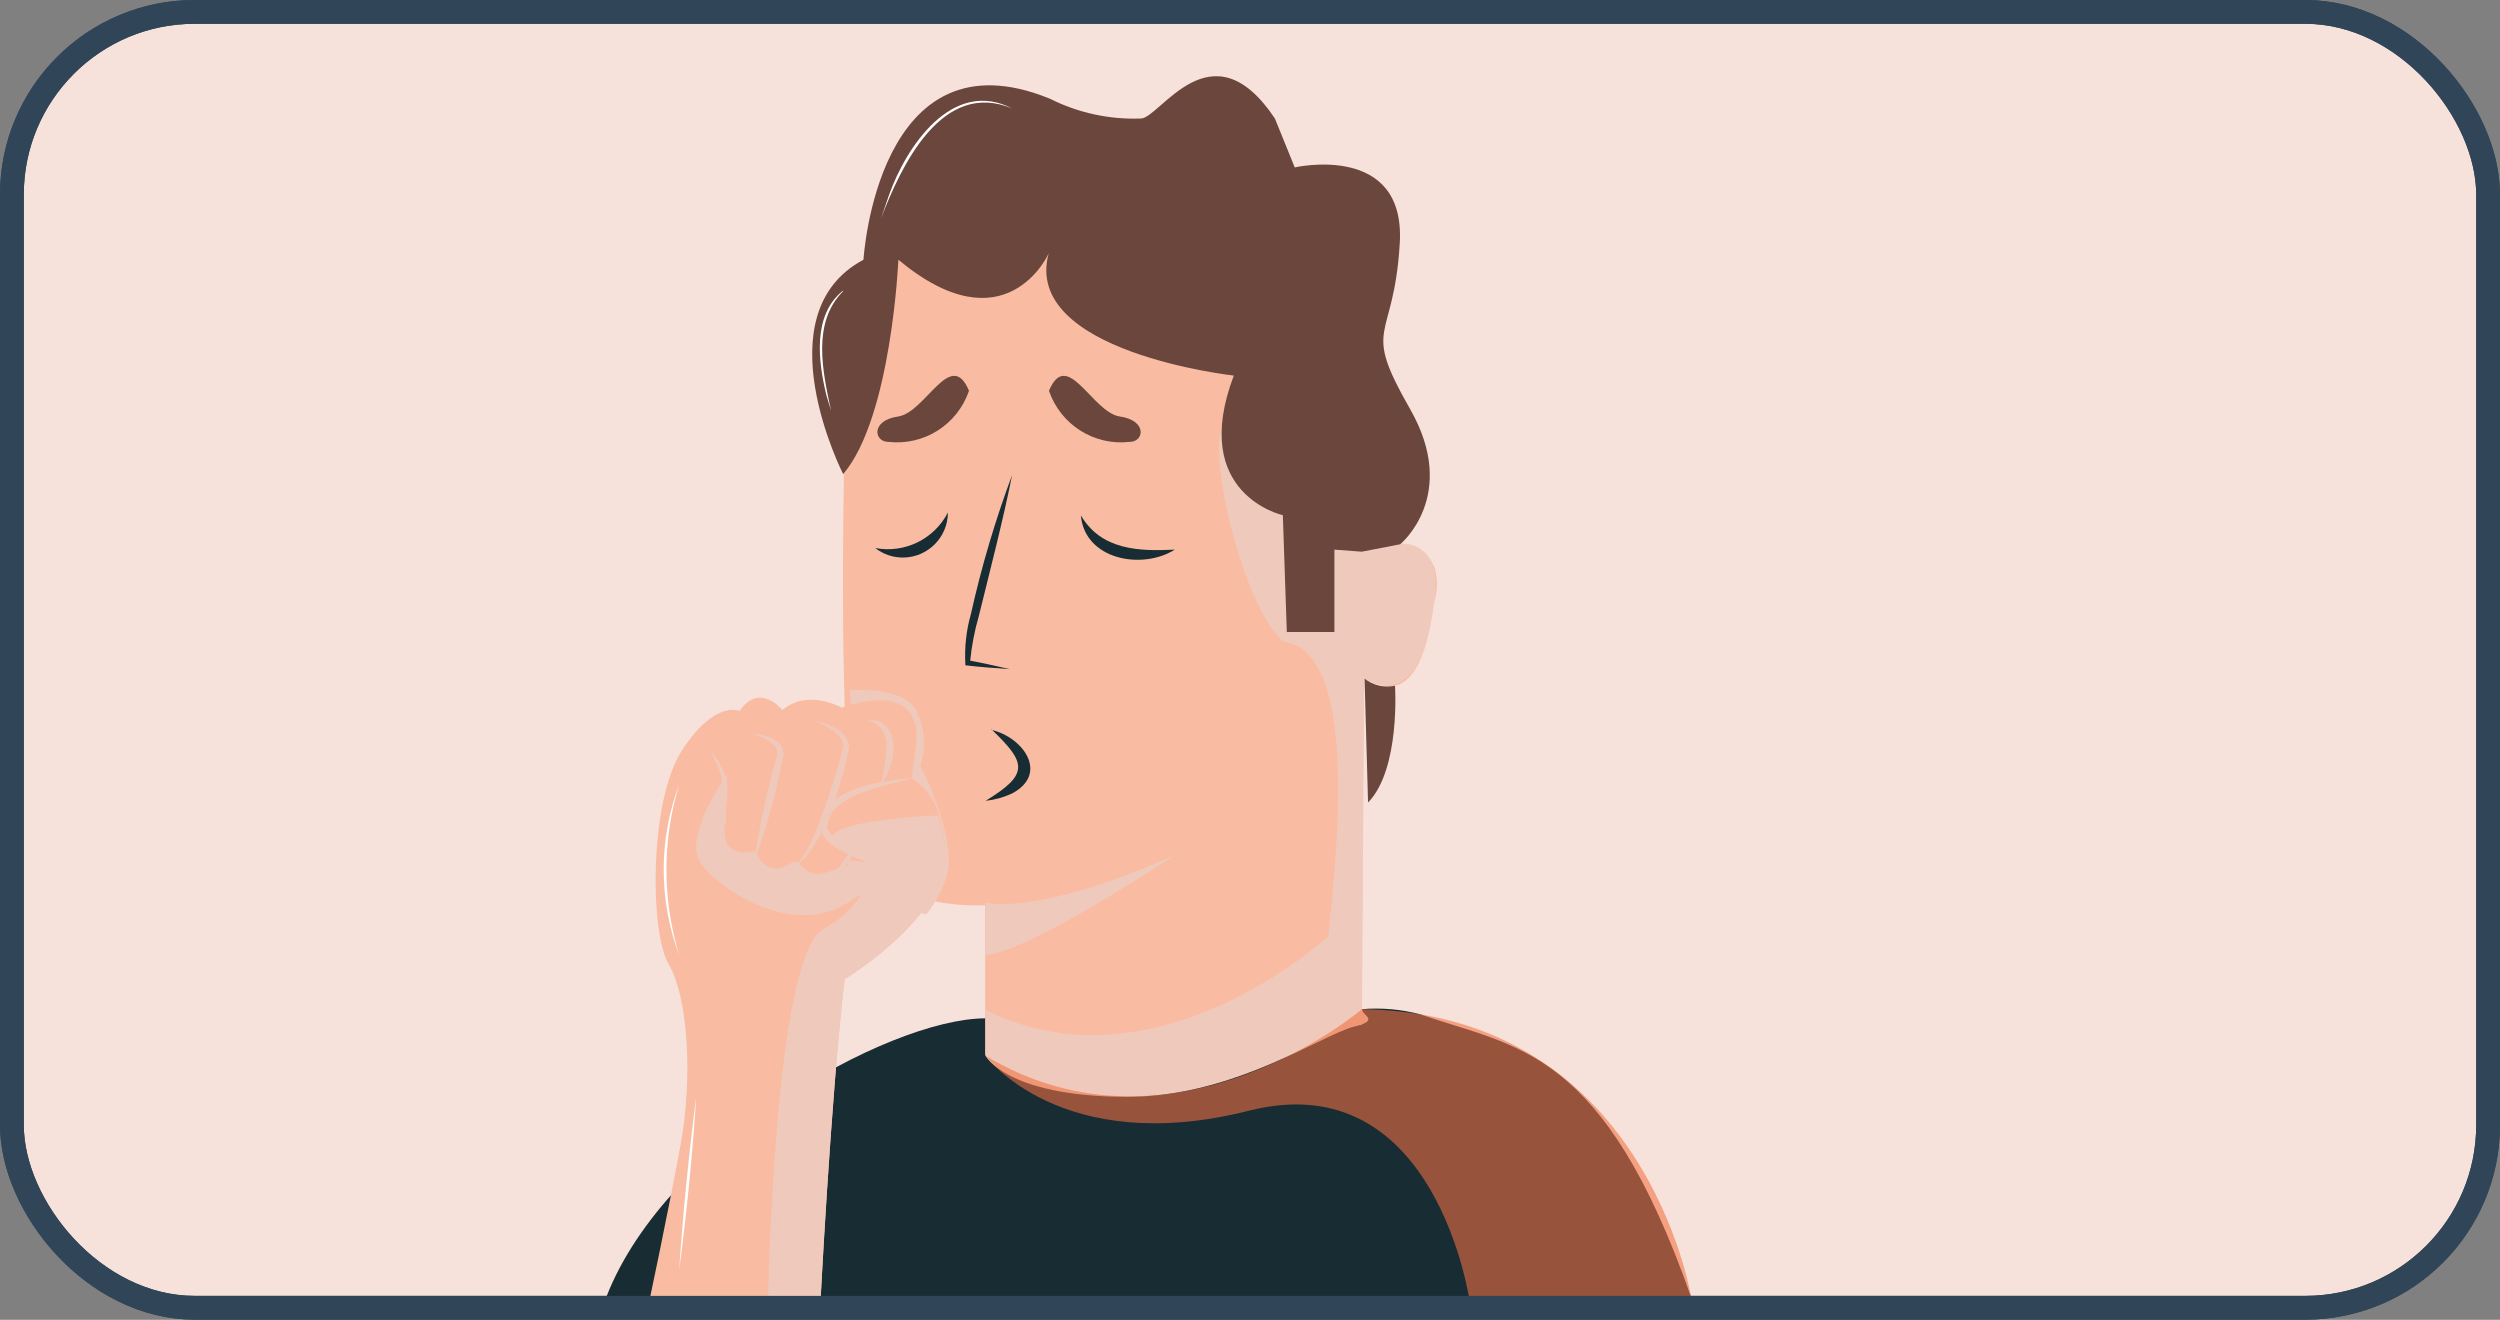 <?xml version="1.0" encoding="UTF-8"?>
<svg id="Layer_1" xmlns="http://www.w3.org/2000/svg" viewBox="0 0 157.56 83.18">
  <rect x="0" y="0" width="157.56" height="83.18" fill="#808080" stroke="none"/>
  <defs>
    <style>
      .cls-1, .cls-2 {
        fill: #efcabc;
      }

      .cls-2, .cls-3, .cls-4 {
        isolation: isolate;
      }

      .cls-2, .cls-5, .cls-4 {
        mix-blend-mode: multiply;
      }

      .cls-6 {
        fill: #f6e2da;
      }

      .cls-6, .cls-7 {
        stroke: #304658;
        stroke-miterlimit: 10;
        stroke-width: 1.5px;
      }

      .cls-7 {
        fill: none;
      }

      .cls-4 {
        fill: #f37142;
        opacity: .58;
      }

      .cls-8 {
        fill: #6b463c;
      }

      .cls-9 {
        fill: #fff;
      }

      .cls-10 {
        fill: #182c33;
      }

      .cls-11 {
        fill: #f9bca2;
      }
    </style>
  </defs>
  <g class="cls-3">
    <g id="Layer_1-2" data-name="Layer_1">
      <rect class="cls-6" x=".75" y=".75" width="156.06" height="81.67" rx="11.52" ry="11.52"/>
      <path class="cls-10" d="M106.58,81.75c-5.53-15.75-10.94-15.7-17.09-17.83-1.19-.31-2.42-.42-3.65-.32,0,0-11.19.58-23.73.58-6.18,0-20.54,8.06-24.06,18l68.53-.43Z"/>
      <path class="cls-11" d="M90.35,38.06c0,.24-.06.48-.1.71-.09.58-.21,1.16-.37,1.73-.52,1.9-1.27,2.58-2,2.72h0c-.21.05-.43.05-.64,0-.49-.13-.94-.4-1.3-.76v.54l-.12,20.6v1c-.12-.02-.25-.02-.37,0-.24.05-.48.12-.71.22-2.41.93-7.54,4.28-13.86,4.24-7.54-.06-8.79-2.6-8.79-2.6v-9.41c-.84.04-1.69,0-2.52-.13-2-.3-4.62-1.23-5.5-3.88-.52-1.56-.78-5.59-.88-10.22-.1-4.34-.07-9.19,0-13s.14-6.77.14-6.77l3.28-6.67,2.23-4.55,14.73-1.28,9.88,4.67.6,4.78,1.79,14.47c.78-.17,1.58-.22,2.37-.15h.09c.9.04,1.71.58,2.09,1.4h0c.24.76.22,1.58-.04,2.34Z"/>
      <path class="cls-10" d="M63.8,29.88c-.58,2.9-1.4,6.06-2.11,8.94-.27.94-.46,1.91-.55,2.88l-.14-.09c.88.16,1.76.36,2.64.56-.94-.06-1.87-.13-2.8-.24v-.08c-.06-1.06.06-2.13.35-3.15.67-3,1.54-5.94,2.62-8.82h0Z"/>
      <path class="cls-10" d="M88.75,36.27c-1.23.87-2.12,2.13-2.53,3.57-.3-1.66.8-3.26,2.46-3.56.02,0,.04,0,.07-.01Z"/>
      <path class="cls-2" d="M62.12,56.89s3.19.9,11.92-3c0,0-9.35,6.22-11.93,6.29v-3.29Z"/>
      <path class="cls-2" d="M90.35,38.06c-.09.83-.24,1.64-.47,2.44-.66,2.26-1.76,2.75-2.61,2.7-.46-.03-.91-.18-1.3-.43l-.13,20.83h0c0,.4,1.11.68-.37,1.07-.24.05-.48.13-.71.23-2.41.93-7.54,4.27-13.86,4.23-7.54-.06-8.79-2.6-8.79-2.6v-2.88c2.09,1.06,4.41,1.6,6.75,1.59,8.14,0,14.86-6.24,14.86-6.24.28-3.34,2.28-17.89-2.81-18.56-2.54-2-5.06-12.52-3.69-13.86s-.07-5.33,0-8.08c-.04-1.88-.5-3.73-1.34-5.42l7,6,1.14,1.19,1.78,14.47c.78-.29,1.59-.45,2.42-.47h0c.94-.09,1.82.49,2.1,1.4h0c.21.78.22,1.6.03,2.39Z"/>
      <path class="cls-9" d="M54.8,46c-.26,3.12-.41,6.64,1.82,9.13-2.86-2-2.87-6.16-1.82-9.13Z"/>
      <path class="cls-10" d="M59.74,32.3c0,1.57-1.28,2.84-2.84,2.84-.63,0-1.24-.21-1.74-.6,1.85.35,3.72-.56,4.58-2.24Z"/>
      <path class="cls-10" d="M68.12,32.48c1.29,2.2,3.67,2.27,5.92,2.16-2.06,1.3-5.68.64-5.92-2.16Z"/>
      <path class="cls-10" d="M62.48,46c2,.46,3.64,2.75,1.32,4-.53.25-1.1.41-1.68.47,2.75-1.69,2.59-2.37.36-4.51v.04Z"/>
      <path class="cls-8" d="M56,27.85c2.24.25,4.34-1.09,5.07-3.22-1.15-2.75-2.73,1.37-4.47,1.62s-1.52,1.61-.6,1.6Z"/>
      <path class="cls-8" d="M71.18,27.85c-2.24.25-4.34-1.09-5.07-3.22,1.15-2.75,2.73,1.37,4.47,1.62s1.54,1.61.6,1.6Z"/>
      <path class="cls-8" d="M56.62,16.37s-.43,9.93-3.48,13.51c0,0-5.15-10.09,1.28-13.51,0,0,.86-14.62,11.77-10.14,1.77.89,3.73,1.31,5.71,1.24,1.2,0,4.45-6,8.45,0l1.25,3.08s7-1.6,6.62,4.78-2.47,5,.65,10.45-.62,8.52-.62,8.52l-2.42.47-1.73-.13v5.19h-3l-.25-7.36s-5.93-1.31-3.09-8.8c0,0-13.41-1.48-11.66-7.73,0,.06-2.72,6.06-9.48.43Z"/>
      <path class="cls-8" d="M87.92,43.22s.35,5.26-1.7,7.36l-.22-7.81c.54.43,1.24.59,1.92.45Z"/>
      <path class="cls-9" d="M63.8,6.84c-4.42-1.86-7,3.58-8.28,6.94l.5-1.46c1.08-3.07,4-7.44,7.78-5.48Z"/>
      <path class="cls-9" d="M53.14,18.35c-2,2-1.28,5.11-.76,7.55l-.3-1c-.52-2.14-.88-5.06,1.06-6.59v.04Z"/>
      <path class="cls-2" d="M53.56,43.52s3.09-.34,4.12,1.15c.61,1.09.73,2.4.32,3.58,0,0,2.39,4.63,1.65,7-.27.86-.7,1.66-1.26,2.37-1.81-.3-3.3-1.23-4.1-3.88"/>
      <path class="cls-11" d="M59.56,54c-.08,3.93-6.33,7.71-6.33,7.71-.88,7.55-1.55,20.9-1.55,20.9l-3.29-.14-7.5-.31s1.21-5.7,2-10,.46-9.36-.74-11.37-1.25-10.33.85-13.53,3.61-2.45,3.61-2.45c1.26-1.85,2.7-.06,2.7-.06,1.62-1.37,3.74-.15,3.74-.15,5.18-1.77,4.72,2,4.72,2l-.3,2.45c.84.52,1.45,1.34,1.7,2.3.28.85.41,1.75.39,2.65Z"/>
      <g class="cls-5">
        <path class="cls-1" d="M57.49,49.05c-1.64.47-5.35,1-5.36,3.16.41.78,1.24,1.26,2.12,1.21.94-.02,1.87-.2,2.75-.55-.84.5-1.79.8-2.77.88-1.09.13-2.13-.48-2.55-1.49-.09-2.54,3.89-3.06,5.79-3.21h.02Z"/>
      </g>
      <g class="cls-5">
        <path class="cls-1" d="M44.92,47.5c.45.54.77,1.18.91,1.87.17,1.82-1.22,4.63,1.73,4.63h.16c.25,1.33,1.53,1,2.38.39l.18-.11c.24.47.72.78,1.25.8.47-.03.92-.16,1.33-.4l1-1.39c0,.2-.48,1-.14,1.09.54,0,1.08-.12,1.56-.38-.47.3-2.06,1.18-1.9,0l.2.1-.49.79c-.8.81-2.09.81-2.9.02-.07-.07-.13-.14-.19-.22l.29.06c-.94.76-2.63,1.09-3-.46l.2.17c-.78.04-1.53-.31-2-.93-.8-1.35.16-2.78.05-4.14-.09-.68-.33-1.32-.71-1.89h.09Z"/>
      </g>
      <g class="cls-5">
        <path class="cls-1" d="M47.53,46.24c.75.1,1.81.35,1.85,1.31-.43,2.28-1.04,4.51-1.83,6.69.33-2.27.82-4.51,1.45-6.71.05-.71-.93-1.06-1.51-1.29h.04Z"/>
      </g>
      <g class="cls-5">
        <path class="cls-1" d="M51.35,45.4c.87.25,2,.57,2.16,1.67-.34,1.82-.91,3.59-1.69,5.27-.39.84-.93,1.6-1.6,2.24.52-.74.95-1.54,1.28-2.38.65-1.68,1.21-3.4,1.66-5.15,0-.83-1.13-1.3-1.81-1.65Z"/>
      </g>
      <g class="cls-5">
        <path class="cls-1" d="M54.73,45.4c1.59-.17,1.85,1.8,1.36,2.93-.14.39-.33.76-.56,1.1.18-.77.29-1.55.34-2.34.1-.77-.39-1.49-1.14-1.69Z"/>
      </g>
      <path class="cls-2" d="M59.56,54c-.08,3.93-6.33,7.71-6.33,7.71-.88,7.55-1.55,20.9-1.55,20.9l-3.29-.14c.12-5.14.73-22.44,3.52-23.94.99-.49,1.81-1.25,2.38-2.19-.33.23-.71.47-1.15.72-3.47,1.94-8.14-1.19-9.06-2.82s1.59-5.18,1.59-5.18c.04-.09.09-.18.15-.26,0,.02,0,.05,0,.07,0,.06,0,.13,0,.19,0,.04,0,.09,0,.13v.24c0,.36,0,.72-.06,1.07-.04.44-.04.89,0,1.33-.12.19-.19.41-.18.63.01.69.57,1.25,1.26,1.26h.32c.18,0,.36-.05.52-.13.06.69.68,1.2,1.37,1.14.07,0,.14-.02.21-.04.29-.11.55-.25.8-.43.06.14.14.26.25.36.4.38.93.59,1.48.6.45-.01.89-.16,1.26-.41.25-.18.48-.38.69-.6.16.06.32.09.49.1.11.02.22.02.33,0-5.78-2.18,1.52-2.76,4.56-2.92.3.84.44,1.72.44,2.61Z"/>
      <path class="cls-9" d="M42.81,49.43c-1.08,3.51-1.08,7.26,0,10.77-1.31-3.47-1.31-7.3,0-10.77Z"/>
      <path class="cls-9" d="M43.88,69.14c-.24,3.63-.59,7.25-1.07,10.85.24-3.63.6-7.24,1.07-10.85Z"/>
      <path class="cls-4" d="M62.11,66.54s4.75,6.46,16.61,3.46,13.93,12.16,13.93,12.16l13.93-.41s-2.86-17.88-20.74-18.15c0,0-11.84,10.07-23.73,2.94Z"/>
      <rect class="cls-7" x=".75" y=".75" width="156.06" height="81.67" rx="11.52" ry="11.52"/>
    </g>
  </g>
</svg>